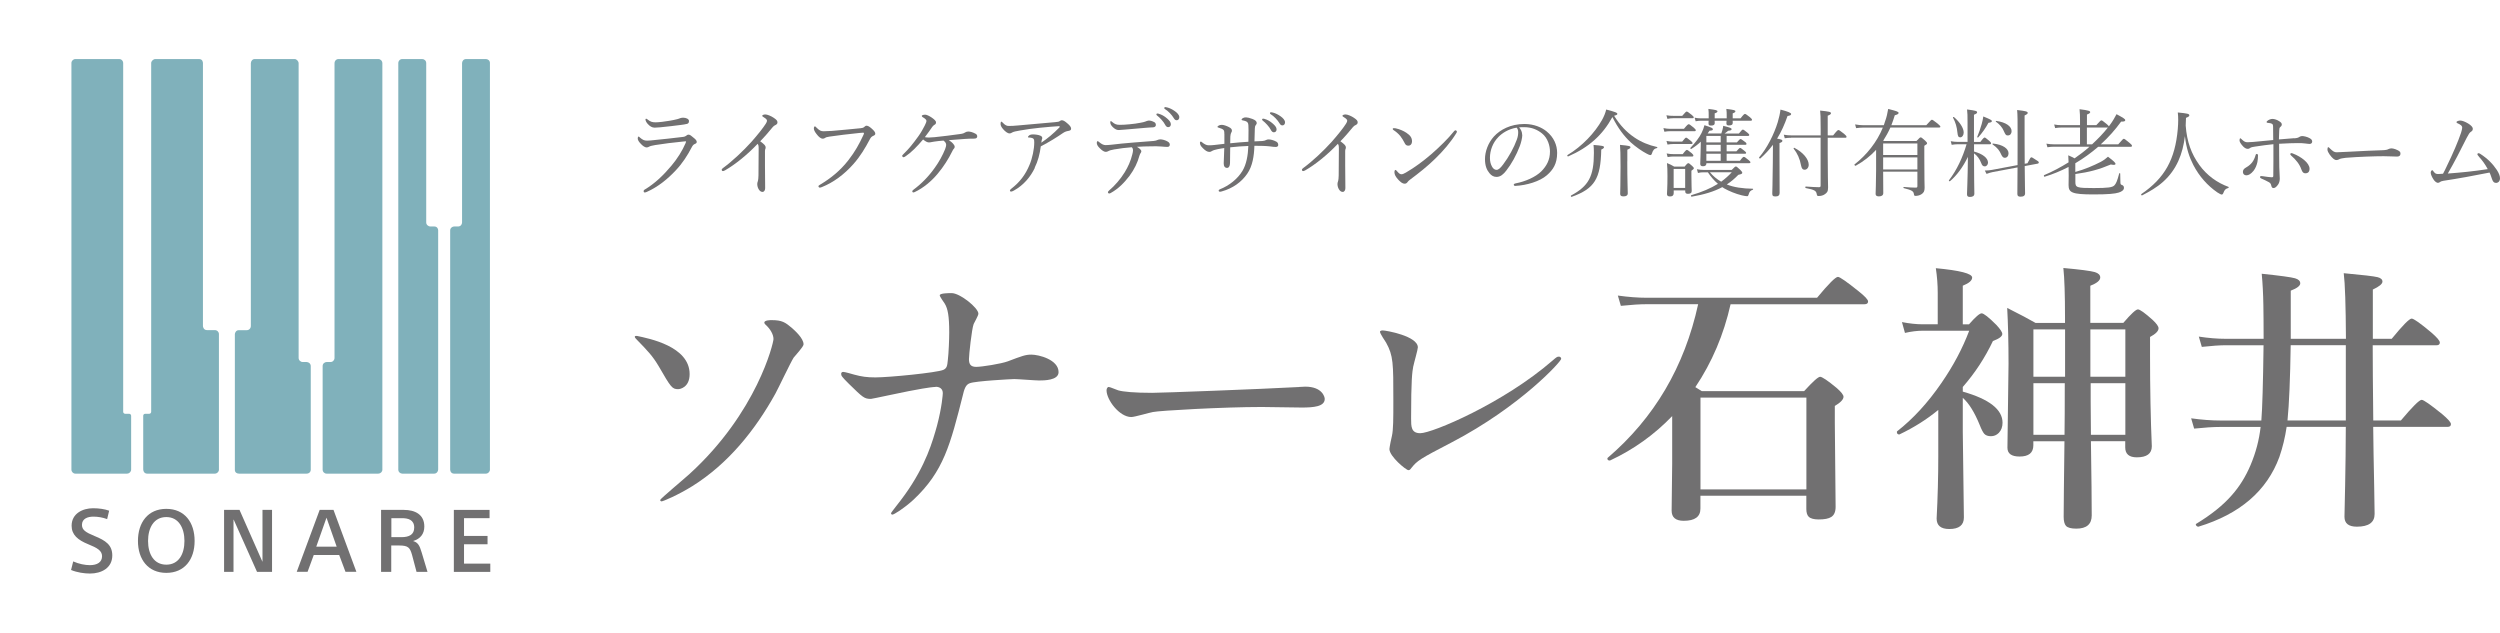 <?xml version="1.0" encoding="UTF-8"?><svg xmlns="http://www.w3.org/2000/svg" viewBox="0 0 408.12 103.27"><defs><style>.d{fill:#80b1bb;}.e{fill:#717071;}.f{fill:none;}</style></defs><g id="a"/><g id="b"><g id="c"><g><g><g><rect class="f" width="91.65" height="103.27"/><g><g><path class="d" d="M20.79,77.32H12.29c-.34,0-.63-.31-.63-.64V10.28c0-.33,.29-.64,.65-.64h7.15c.42,0,.64,.35,.65,.62v56.99c0,.09,.1,.3,.32,.3h.65c.16,0,.33,.12,.33,.34v8.77c0,.34-.29,.65-.63,.65Z"/><path class="d" d="M70.89,77.32h-5.22c-.32,0-.65-.27-.65-.65V10.3c0-.36,.28-.66,.65-.66h3.26c.33,0,.65,.26,.65,.67v26.01c0,.37,.34,.65,.67,.65h.64c.44,0,.64,.34,.64,.62v39.06c0,.33-.27,.67-.64,.67Z"/><path class="d" d="M79.35,77.32h-5.23c-.38,0-.63-.3-.63-.65V37.6c0-.33,.3-.63,.71-.63h.6c.37,0,.63-.31,.63-.65,0-5.68,0-20.34,0-26.02,0-.3,.23-.66,.65-.66h3.25c.28,0,.65,.22,.65,.63,0,0,0,50.57,0,66.4,0,.33-.3,.65-.65,.65Z"/><path class="d" d="M35.1,77.32h-11.08c-.39,0-.64-.32-.64-.68v-8.77c0-.2,.16-.32,.33-.32h.65c.22,0,.32-.2,.32-.31V10.29c0-.31,.35-.65,.67-.65h7.14c.61,0,.63,.54,.64,.66V53.23c0,.14,.12,.66,.65,.66h1.3c.36,0,.66,.29,.66,.65v22.14c0,.34-.32,.64-.65,.64Z"/><path class="d" d="M61.78,77.32h-8.47c-.33,0-.64-.27-.64-.67v-16.89c0-.47,.42-.66,.64-.66h.65c.37,0,.65-.32,.65-.66V10.33c0-.39,.29-.69,.64-.69h6.53c.33,0,.64,.3,.64,.69V76.68c0,.34-.3,.63-.64,.63Z"/><path class="d" d="M50.03,77.32h-11.01c-.37,0-.68-.2-.68-.62v-22.15c0-.18,.17-.65,.64-.65h1.31c.37,0,.66-.3,.66-.69V10.33c0-.34,.26-.69,.62-.69h6.54c.32,0,.64,.37,.64,.69V58.44c.01,.38,.33,.66,.67,.66h.64c.33,0,.67,.27,.67,.66v16.91c0,.39-.3,.65-.68,.65Z"/></g><g><path class="e" d="M17.48,84.74c-.72-.27-1.5-.4-2.24-.4-.91,0-1.86,.32-1.86,1.34,0,.81,.56,1.21,2.05,1.82,1.82,.74,2.9,1.47,2.9,3.18,0,2.05-1.78,2.95-3.64,2.95-.92,0-2.1-.17-3.09-.58l.35-1.4c.94,.42,1.95,.61,2.72,.61,1.2,0,1.99-.48,1.99-1.46,0-.9-.78-1.36-2.25-1.95-1.71-.69-2.72-1.55-2.72-3.02,0-2.02,1.84-2.86,3.5-2.86,.95,0,1.88,.13,2.63,.4l-.33,1.37Z"/><path class="e" d="M27.15,93.52c-2.96,0-4.63-2.18-4.63-5.21s1.64-5.24,4.63-5.24,4.62,2.2,4.62,5.24-1.66,5.21-4.62,5.21Zm0-9.11c-2.03,0-2.98,1.76-2.98,3.9s.95,3.87,2.98,3.87,2.96-1.74,2.96-3.87-.95-3.9-2.96-3.9Z"/><path class="e" d="M42.82,91.68h.03v-8.44h1.56v10.12h-2.45l-3.81-8.53h-.03v8.53h-1.54v-10.12h2.52l3.73,8.44Z"/><path class="e" d="M50.21,93.35h-1.77l3.75-10.12h2.25l3.74,10.12h-1.78l-1.03-2.75h-4.15l-1.01,2.75Zm1.42-4.11h3.33l-1.66-4.73-1.67,4.73Z"/><path class="e" d="M62.23,83.24h3.71c1.8,0,3.33,.74,3.33,2.72,0,1.18-.65,2.01-1.8,2.35v.03c.71,.2,1.02,.64,1.37,1.86,.33,1.09,.61,2.07,.95,3.16h-1.79c-.2-.77-.55-2.13-.74-2.79-.34-1.16-.6-1.52-2.1-1.52h-1.29v4.31h-1.66v-10.12Zm1.66,4.45h1.66c1.23,0,2.07-.41,2.07-1.56,0-1.29-1.01-1.54-2-1.54h-1.73v3.1Z"/><path class="e" d="M74.1,83.24h5.82v1.35h-4.17v2.9h3.84v1.36h-3.84v3.16h4.29v1.35h-5.95v-10.12Z"/></g></g></g><g><g><path class="e" d="M105.07,31.19c0-.09,.06-.19,.16-.23,1.64-.98,3.05-2.32,4.38-3.91,.98-1.17,1.76-2.41,2.3-3.66,.05-.11,.09-.23,.09-.26,0-.05-.03-.06-.09-.06s-.22,.02-.34,.03c-1.71,.16-3.27,.37-4.61,.58-.45,.08-.81,.16-.97,.25s-.25,.14-.44,.14c-.26,0-.64-.26-.93-.58-.34-.34-.51-.65-.51-.86,0-.22,.06-.34,.16-.34,.03,0,.09,.06,.19,.16,.45,.39,.73,.51,1.17,.51,.4,0,.75-.05,1.15-.09,1.29-.12,3.25-.34,4.8-.53,.16-.02,.33-.09,.45-.19,.09-.08,.22-.17,.36-.17,.25,0,.45,.17,.93,.58,.28,.23,.42,.42,.42,.61,0,.17-.12,.26-.33,.34-.19,.08-.33,.23-.47,.5-.72,1.39-1.54,2.66-2.65,3.83-1.26,1.34-2.83,2.66-4.73,3.5-.11,.05-.23,.08-.3,.08-.09,0-.19-.05-.19-.22Zm7.4-11.41c0,.25-.09,.37-.3,.44-.33,.09-.65,.12-.98,.17-.9,.13-2.34,.28-3.39,.39-.33,.03-.72,.06-.92,.06-.44,0-.78-.22-1.12-.59-.22-.22-.39-.56-.39-.75,0-.08,.05-.12,.11-.12s.13,.03,.23,.12c.48,.39,.78,.47,1.34,.47,.28,0,.51-.03,1.03-.08,.75-.09,1.78-.25,2.49-.44,.2-.05,.34-.11,.47-.16,.16-.05,.33-.08,.47-.08,.48,0,.97,.2,.97,.56Z"/><path class="e" d="M124.88,27.03c0,1.15,.03,2.62,.03,3.69,0,.34-.17,.61-.44,.61-.28,0-.47-.2-.62-.44-.16-.26-.23-.59-.23-.86,0-.17,.05-.31,.08-.39,.08-.22,.12-.69,.12-1.01,.02-1.31,.03-2.71,.03-4.34,0-.47-.03-.64-.17-.81-1.71,1.81-3.69,3.39-5.29,4.31-.16,.09-.28,.14-.37,.14-.12,0-.2-.09-.2-.23,0-.09,.08-.17,.25-.3,1.49-1.09,3.3-2.8,4.59-4.23,1.03-1.17,1.91-2.27,2.35-2.97,.16-.25,.2-.37,.2-.51,0-.13-.13-.31-.47-.51-.2-.12-.31-.19-.31-.28,0-.12,.28-.22,.51-.22,.33,0,.98,.28,1.37,.55,.45,.31,.61,.47,.61,.75,0,.23-.14,.34-.36,.45-.17,.08-.28,.14-.45,.36-.65,.79-1.26,1.51-2.01,2.27,.72,.53,.89,.73,.89,1,0,.09,0,.19-.06,.28-.03,.06-.05,.2-.05,.37v2.34Z"/><path class="e" d="M133.61,30.43c0-.11,.09-.19,.26-.28,1.78-1.06,3.3-2.3,4.62-3.99,1.11-1.42,1.79-2.68,2.43-4.06,.08-.16,.12-.26,.12-.36,0-.06-.06-.08-.16-.08-.08,0-.26,.02-.62,.05-1.54,.16-3.63,.4-4.84,.59-.45,.06-.59,.12-.73,.22-.14,.09-.23,.12-.4,.12-.25,0-.64-.26-1.01-.78-.28-.36-.42-.65-.42-.89,0-.26,.11-.34,.17-.34,.08,0,.19,.12,.31,.25,.45,.44,.7,.55,1.12,.55,.37,0,.76-.02,1.36-.06,1.57-.14,3.16-.28,4.69-.44,.25-.02,.44-.08,.56-.19,.12-.11,.25-.22,.37-.22,.22,0,.47,.12,.86,.47,.37,.33,.59,.58,.59,.84,0,.19-.17,.28-.36,.36-.25,.11-.39,.28-.51,.51-.78,1.48-1.57,2.8-2.68,4.06-1.51,1.71-3.27,3.02-5.17,3.78-.14,.06-.28,.09-.34,.09-.11,0-.22-.11-.22-.22Z"/><path class="e" d="M147.83,25.51c-.12,.09-.25,.16-.33,.16-.09,0-.22-.11-.22-.23,0-.08,.09-.17,.22-.3,.89-.86,1.54-1.67,2.43-2.91,.44-.61,.76-1.21,1.03-1.73,.2-.4,.28-.61,.28-.78,0-.16-.2-.36-.65-.62-.06-.05-.11-.09-.11-.19,0-.08,.22-.19,.56-.19,.22,0,.67,.2,1.07,.48,.36,.25,.69,.53,.69,.76,0,.26-.09,.33-.31,.45-.09,.06-.2,.17-.3,.3-.3,.44-.69,1.01-1.21,1.68,.2,.05,.47,.06,.69,.06,.25,0,.53-.02,.93-.06,1.32-.12,2.72-.33,4.05-.5,.51-.06,.7-.14,.86-.25,.17-.11,.37-.17,.55-.17,.33,0,.76,.12,1.21,.37,.17,.09,.26,.25,.26,.42,0,.25-.17,.37-.53,.37-.56,0-1.04,.02-1.48,.05-.86,.06-1.56,.11-2.63,.2,.25,.16,.54,.37,.73,.61,.14,.16,.23,.31,.23,.5,0,.11-.06,.23-.17,.33-.06,.06-.14,.17-.26,.44-.56,1.14-1.4,2.49-2.38,3.64-.96,1.15-2.29,2.29-3.75,2.97-.08,.03-.14,.05-.2,.05-.09,0-.17-.11-.17-.2,0-.06,.05-.12,.2-.25,1.31-.97,2.52-2.21,3.5-3.61,.67-.93,1.28-2.04,1.67-3.02,.11-.3,.17-.53,.17-.67,0-.26-.11-.47-.44-.72-.64,.05-1.14,.11-1.53,.17-.17,.03-.33,.06-.45,.08-.11,.03-.26,.05-.4,.05-.22,0-.5-.11-.95-.48-1.03,1.21-1.93,2.12-2.85,2.74Z"/><path class="e" d="M168.94,27.39c-.68,1.43-1.81,2.83-3.43,3.72-.2,.11-.34,.17-.47,.17-.09,0-.17-.09-.17-.17,0-.09,.06-.17,.22-.3,1.42-1.09,2.34-2.35,2.97-3.88,.48-1.12,.78-2.62,.78-3.67,0-.2,0-.48-.13-.61-.09-.11-.42-.19-.73-.2-.09,0-.16,0-.16-.09,0-.08,.11-.2,.25-.3,.12-.08,.31-.12,.54-.12,.45,0,.95,.08,1.21,.2,.23,.09,.33,.22,.33,.42,0,.08-.05,.17-.08,.26s-.06,.28-.08,.47c1.04-.7,1.95-1.46,2.93-2.46,.05-.05,.08-.08,.08-.17,0-.05-.06-.06-.19-.06-.45,.03-1.87,.12-3.1,.26-1.07,.11-2.2,.26-3.18,.44-.59,.11-1.07,.19-1.26,.31-.22,.14-.31,.17-.47,.17-.3,0-.7-.3-1.06-.72-.28-.33-.4-.59-.4-.84,0-.19,.05-.36,.11-.36,.09,0,.17,.08,.25,.17,.42,.44,.65,.53,1.01,.53,.4,0,.89-.02,1.57-.09,1.98-.19,3.97-.36,5.95-.53,.45-.05,.59-.06,.72-.14,.11-.08,.25-.17,.4-.17,.23,0,.5,.16,.9,.51,.36,.31,.61,.58,.61,.87,0,.22-.16,.31-.45,.36-.31,.05-.56,.13-.87,.34-1.06,.72-2.12,1.4-3.63,2.18-.17,1.28-.47,2.43-1,3.49Z"/><path class="e" d="M181.99,24.37c-.61,.11-.87,.19-1.12,.33-.11,.06-.22,.09-.37,.09-.26,0-.62-.23-.98-.61-.3-.28-.47-.58-.47-.83,0-.19,.06-.31,.14-.31,.05,0,.13,.06,.26,.17,.36,.3,.69,.48,1.04,.48,.28,0,.56-.03,.9-.06,1.2-.14,2.21-.25,3.64-.36,1.17-.08,2.23-.16,3.32-.26,.28-.03,.47-.09,.56-.14,.14-.06,.33-.12,.5-.12,.33,0,.86,.14,1.23,.37,.23,.14,.33,.31,.33,.5,0,.22-.16,.36-.36,.36-.26,.02-.54-.03-1-.06-.59-.05-1.15-.05-1.74-.03-.67,0-1.56,.03-2.27,.08,.39,.22,.72,.5,.72,.73,0,.08-.03,.16-.09,.25-.08,.11-.14,.22-.22,.47-.3,1.11-.83,2.23-1.62,3.29-.86,1.12-1.79,2.09-3.07,2.8-.11,.06-.17,.08-.23,.08-.12,0-.22-.08-.22-.19,0-.09,.05-.19,.23-.34,.86-.72,1.82-1.82,2.49-2.91,.56-.9,1.01-1.91,1.26-2.96,.08-.31,.11-.48,.11-.64,0-.19-.06-.39-.2-.51-1.04,.08-1.91,.19-2.77,.34Zm6.42-4.45c.23,.14,.28,.28,.28,.5,0,.19-.17,.36-.48,.37-.3,.02-.61,.02-1.01,.06-1.09,.09-2.41,.2-3.49,.3-.31,.03-.89,.08-1.04,.08-.3,0-.55-.06-.98-.45-.33-.31-.44-.58-.44-.81,0-.12,.03-.2,.09-.2s.12,.05,.22,.14c.42,.36,.7,.47,1.26,.47,.5,0,.92-.03,1.57-.09,.72-.06,1.18-.14,1.79-.25,.4-.08,.62-.12,.78-.19,.2-.08,.42-.17,.58-.17,.25,0,.56,.08,.87,.25Zm.78-1.34c.42,.12,.89,.36,1.36,.78,.37,.33,.59,.61,.59,.93,0,.25-.16,.47-.44,.47-.2,0-.37-.14-.51-.42-.23-.47-.86-1.15-1.31-1.49-.06-.05-.11-.11-.11-.16,0-.08,.06-.16,.17-.16,.09,0,.2,.03,.25,.05Zm1.36-1.04c.42,.11,.81,.3,1.25,.61,.37,.26,.72,.62,.72,.98,0,.31-.19,.5-.42,.5-.2,0-.33-.08-.5-.37-.28-.48-.9-1.15-1.43-1.46-.06-.03-.11-.09-.11-.16,0-.08,.06-.16,.16-.16,.08,0,.2,.03,.34,.06Z"/><path class="e" d="M199.87,21.86c0-.39-.03-.56-.17-.68-.14-.13-.4-.23-.76-.34-.12-.03-.19-.06-.19-.14,0-.06,.09-.14,.19-.19,.14-.08,.28-.13,.5-.13,.33,0,.78,.16,1.17,.36,.37,.19,.5,.36,.5,.59,0,.14-.05,.23-.12,.34-.06,.09-.11,.3-.14,.61-.02,.31-.02,.69-.02,1.11,1.09-.11,1.9-.19,2.97-.25,.02-.67,.02-1.28,.02-1.88,0-.72-.02-1.04-.11-1.2-.08-.14-.19-.22-.36-.28-.16-.06-.36-.11-.5-.13-.13-.02-.17-.08-.17-.14s.11-.16,.22-.23c.16-.09,.3-.12,.51-.12s.56,.08,1.03,.25c.53,.2,.72,.42,.72,.68,0,.13-.08,.23-.17,.36-.11,.12-.12,.3-.14,.54-.02,.62-.05,1.31-.06,2.09,.36-.02,.75-.03,1.29-.06,.28-.02,.45-.08,.56-.14,.16-.09,.28-.12,.48-.12,.28,0,.78,.11,1.25,.37,.2,.12,.3,.28,.3,.55,0,.19-.16,.31-.4,.31-.28,0-.55-.03-.93-.09-.39-.05-.78-.06-1.14-.08-.51-.02-.98-.02-1.42-.02-.05,1.68-.31,3.33-1.17,4.56-.93,1.36-2.35,2.38-4.13,2.88-.14,.05-.26,.06-.34,.06-.09,0-.19-.06-.19-.17,0-.12,.06-.17,.2-.23,1.51-.59,2.9-1.7,3.69-3.02,.62-1.04,.9-2.49,.95-4.05-1.01,.03-1.88,.11-2.96,.22-.02,1.11-.03,1.96-.03,2.55,0,.55-.23,.81-.47,.81-.39,0-.56-.28-.56-.75s.08-1.49,.09-2.49c-.39,.06-.75,.11-1.11,.19-.3,.06-.75,.19-.87,.28-.19,.13-.31,.16-.45,.16-.34,0-.67-.22-1.03-.58-.39-.37-.51-.61-.51-.92,0-.12,.08-.19,.14-.19s.12,.05,.23,.14c.31,.26,.7,.47,1,.47,.31,0,.58,0,.98-.05,.56-.06,1.07-.13,1.64-.19v-1.62Zm6.59-2.44c.42,.12,.89,.36,1.35,.78,.37,.33,.59,.61,.59,.93,0,.25-.16,.47-.44,.47-.2,0-.37-.14-.51-.42-.23-.47-.86-1.15-1.31-1.49-.06-.05-.11-.11-.11-.16,0-.08,.06-.16,.17-.16,.09,0,.2,.03,.25,.05Zm1.35-1.04c.42,.11,.81,.3,1.25,.61,.37,.26,.72,.62,.72,.98,0,.31-.19,.5-.42,.5-.2,0-.33-.08-.5-.37-.28-.48-.9-1.15-1.43-1.46-.06-.03-.11-.09-.11-.16,0-.08,.06-.16,.16-.16,.08,0,.2,.03,.34,.06Z"/><path class="e" d="M219.6,27.03c0,1.15,.03,2.62,.03,3.69,0,.34-.17,.61-.44,.61-.28,0-.47-.2-.62-.44-.16-.26-.23-.59-.23-.86,0-.17,.05-.31,.08-.39,.08-.22,.12-.69,.12-1.01,.02-1.31,.03-2.71,.03-4.34,0-.47-.03-.64-.17-.81-1.71,1.81-3.69,3.39-5.29,4.31-.16,.09-.28,.14-.37,.14-.12,0-.2-.09-.2-.23,0-.09,.08-.17,.25-.3,1.49-1.09,3.3-2.8,4.59-4.23,1.03-1.17,1.91-2.27,2.35-2.97,.16-.25,.2-.37,.2-.51,0-.13-.13-.31-.47-.51-.2-.12-.31-.19-.31-.28,0-.12,.28-.22,.51-.22,.33,0,.98,.28,1.37,.55,.45,.31,.61,.47,.61,.75,0,.23-.14,.34-.36,.45-.17,.08-.28,.14-.45,.36-.65,.79-1.26,1.51-2.01,2.27,.72,.53,.89,.73,.89,1,0,.09,0,.19-.06,.28-.03,.06-.05,.2-.05,.37v2.34Z"/><path class="e" d="M227.85,20.95c.65,.14,1.28,.42,1.73,.72,.69,.45,.93,.86,.93,1.43,0,.4-.25,.68-.59,.68s-.47-.12-.67-.53c-.16-.3-.34-.64-.65-1.04-.33-.4-.73-.73-1.12-.98-.08-.05-.12-.12-.12-.19s.08-.12,.17-.12c.06,0,.16,0,.33,.03Zm9.98,.54c0,.08-.03,.17-.11,.28-.92,1.48-2.12,2.88-3.46,4.17-1.26,1.23-2.6,2.29-4.06,3.38-.17,.13-.33,.26-.39,.36-.12,.2-.3,.31-.5,.31-.36,0-.65-.26-1-.61-.48-.51-.67-.89-.67-1.25,0-.23,.06-.39,.17-.39,.06,0,.11,.05,.22,.17,.31,.37,.5,.54,.75,.54,.16,0,.4-.08,.73-.28,1.37-.79,2.8-1.84,4.16-3.01,1.4-1.23,2.72-2.51,3.71-3.75,.08-.09,.16-.14,.22-.14,.09,0,.23,.11,.23,.2Z"/><path class="e" d="M248.51,22.02c0,.5-.2,1.28-.4,1.82-.56,1.48-1.36,2.93-2.23,4.03-.44,.56-.92,1.01-1.57,1.01-.45,0-.84-.2-1.17-.62-.44-.54-.72-1.21-.72-2.3,0-1.2,.5-2.62,1.46-3.68,1.01-1.1,2.71-2.04,4.98-2.04,1.6,0,2.85,.58,3.61,1.2,1.21,.98,1.73,2.26,1.73,3.53,0,1.76-.67,2.76-1.68,3.64-1.15,1-3.29,1.65-5.18,1.74-.11,0-.22-.09-.22-.19,0-.13,.08-.17,.28-.22,1.62-.31,3.27-1.03,4.23-1.98,.84-.86,1.4-1.85,1.4-3.22,0-.9-.34-2.2-1.31-2.97-.73-.58-1.65-1.01-2.9-1.01-.33,0-.56,0-.83,.03,.33,.36,.5,.79,.5,1.21Zm-3.92,.37c-.87,.87-1.36,2.15-1.36,3.36,0,.67,.13,1.06,.34,1.45,.17,.31,.42,.53,.73,.53s.64-.28,1.09-.89c.92-1.21,1.78-2.79,2.23-4.05,.19-.51,.22-.9,.22-1.23,0-.37-.13-.59-.25-.72-1.39,.23-2.37,.9-3,1.54Z"/><path class="e" d="M256,25.54c-.09,.05-.2-.17-.11-.23,2.4-1.43,4.48-3.66,5.64-5.73,.33-.59,.55-1.15,.68-1.7,1.53,.4,1.82,.53,1.82,.72,0,.11-.11,.19-.53,.3,.98,1.57,2.04,2.68,3.3,3.53,1.09,.75,2.37,1.28,3.71,1.57,.08,.02,.06,.16-.02,.17-.42,.09-.64,.3-.83,.92-.05,.16-.14,.23-.25,.23-.09,0-.31-.08-.56-.22-.78-.4-1.82-1.12-2.66-1.88-1.1-1.04-2.04-2.27-2.97-4.11-1.59,2.91-3.81,4.94-7.23,6.43Zm.48,6.37c2.85-1.53,3.72-3.11,3.72-6.94,0-.53-.02-.86-.06-1.31,1.42,.12,1.71,.17,1.71,.37,0,.12-.11,.23-.45,.39-.09,4.76-1.09,6.38-4.84,7.72-.11,.03-.17-.19-.08-.23Zm9.17-5.57c0,3.18,.08,4.73,.08,5.22,0,.34-.25,.5-.7,.5-.39,0-.54-.12-.54-.42,0-.36,.06-1.53,.06-4.44,0-2.01-.03-2.91-.09-3.55,1.49,.14,1.71,.2,1.71,.39,0,.11-.09,.22-.51,.4v1.9Z"/><path class="e" d="M271.56,20.91c.42,.08,.7,.12,1.07,.12h2.27c.56-.69,.68-.75,.79-.75,.09,0,.2,.06,.81,.56,.25,.23,.33,.33,.33,.42,0,.11-.06,.16-.2,.16h-4c-.31,0-.54,.02-.92,.09l-.16-.61Zm.5-2.09c.44,.08,.72,.09,1.07,.09h1.49c.53-.62,.64-.7,.73-.7,.11,0,.23,.08,.84,.56,.23,.2,.31,.3,.31,.39s-.06,.14-.2,.14h-3.18c-.3,0-.53,.03-.92,.11l-.16-.59Zm0,4.19c.45,.08,.72,.11,1.09,.11h1.46c.45-.58,.56-.65,.65-.65s.2,.08,.78,.54c.2,.16,.26,.26,.26,.36s-.05,.14-.2,.14h-2.96c-.3,0-.51,.03-.92,.09l-.17-.59Zm.02,2.04c.45,.09,.72,.11,1.09,.11h1.53c.47-.61,.59-.69,.68-.69s.23,.08,.78,.53c.22,.19,.28,.3,.28,.39,0,.11-.05,.16-.2,.16h-3.08c-.28,0-.51,.03-.92,.09l-.16-.59Zm1.14,6.52c0,.33-.19,.5-.59,.5-.36,0-.5-.14-.5-.4,0-.36,.08-.95,.08-2.93,0-.97-.02-1.48-.08-2.12,.51,.2,.72,.31,1.18,.58h1.7c.4-.5,.51-.56,.61-.56s.19,.06,.61,.44c.22,.19,.28,.3,.28,.39,0,.11-.05,.16-.39,.4v.78c0,1.54,.05,2.3,.05,2.52,0,.33-.2,.47-.62,.47-.31,0-.44-.13-.44-.39v-.17h-1.88v.5Zm1.88-3.99h-1.88v3.1h1.88v-3.1Zm5.9-5.78c.08-.22,.14-.42,.19-.61,.08-.3,.11-.48,.12-.65,1.25,.31,1.37,.39,1.37,.55,0,.12-.09,.22-.56,.26-.25,.2-.4,.33-.59,.45h2.34c.47-.58,.55-.64,.65-.64s.2,.06,.78,.53c.2,.17,.26,.25,.26,.34,0,.11-.06,.16-.22,.16h-3.47v1.06h1.67c.4-.47,.51-.55,.61-.55s.2,.08,.7,.45c.19,.12,.26,.25,.26,.33,0,.11-.05,.16-.2,.16h-3.04v1.07h1.59c.4-.48,.53-.56,.61-.56,.09,0,.22,.08,.7,.47,.2,.14,.28,.25,.28,.34s-.05,.14-.22,.14h-2.96v1.15h2.17c.42-.58,.54-.64,.64-.64,.11,0,.22,.06,.81,.55,.19,.16,.26,.25,.26,.34s-.05,.14-.2,.14h-6.98c0,.34-.17,.5-.56,.5-.33,0-.45-.13-.45-.4,0-.45,.08-1.57,.09-3.25v-.36c-.47,.45-.97,.83-1.54,1.18-.08,.05-.22-.09-.16-.16,.83-.89,1.45-1.68,1.82-2.43,.22-.45,.39-.9,.48-1.28,1.2,.39,1.37,.47,1.37,.67,0,.14-.09,.2-.55,.23-.09,.16-.2,.31-.3,.45h2.21Zm1.71,5.93c.47-.48,.56-.55,.67-.55s.19,.06,.73,.56c.25,.26,.31,.36,.31,.47,0,.16-.17,.23-.64,.33-.59,.61-1.21,1.14-1.88,1.57,1.12,.47,2.61,.68,4.25,.7,.06,0,.06,.14,0,.16-.42,.16-.56,.31-.7,.81-.05,.17-.11,.25-.23,.25-.17,0-.47-.05-.87-.14-1.03-.25-2.09-.7-2.83-1.11-.13-.08-.23-.16-.36-.23-1.37,.73-2.96,1.21-5,1.56-.11,.02-.16-.22-.05-.25,1.71-.5,3.15-1.11,4.34-1.85-.64-.54-1.18-1.18-1.64-1.88h-.72c-.36,0-.58,.03-.9,.11l-.17-.61c.5,.09,.73,.11,1.07,.11h4.61Zm.14-8.03c.02,.19,.02,.3,.02,.34,0,.31-.2,.44-.64,.44-.3,0-.4-.11-.4-.37,0-.05,.02-.17,.03-.4h-1.95c.02,.2,.02,.31,.02,.37,0,.3-.19,.42-.62,.42-.31,0-.4-.09-.4-.37,0-.05,.02-.17,.02-.42h-1.28c-.28,0-.47,.02-.84,.09l-.16-.59c.39,.08,.65,.11,1,.11h1.29v-.44c0-.5,0-.64-.05-1.1,1.26,.16,1.48,.22,1.48,.4,0,.11-.08,.2-.45,.33v.81h1.96v-.4c0-.51,0-.65-.06-1.14,1.29,.16,1.48,.22,1.48,.39,0,.11-.08,.2-.44,.34v.81h1.28c.5-.64,.62-.72,.72-.72,.11,0,.23,.08,.81,.53,.26,.22,.34,.33,.34,.42s-.05,.16-.2,.16h-2.94Zm-1.95,3.55v-1.06h-2.34v1.06h2.34Zm0,1.46v-1.07h-2.34v1.07h2.34Zm0,1.54v-1.15h-2.34v1.15h2.34Zm-1.76,1.87c.51,.62,1.14,1.14,1.84,1.54,.64-.47,1.21-.97,1.73-1.54h-3.57Z"/><path class="e" d="M290.5,25.59c0,3.69,.02,5.4,.02,5.92,0,.37-.22,.56-.66,.56s-.54-.11-.54-.5c0-.31,.06-1.42,.09-5.03,0-.97,.02-1.93,.02-2.9-.61,.81-1.28,1.54-2.06,2.23-.08,.08-.26-.11-.19-.19,1.25-1.43,2.43-3.74,3.04-5.75,.22-.75,.37-1.43,.44-2.04,1.17,.3,1.74,.53,1.74,.72,0,.17-.15,.26-.59,.33-.47,1.37-1.03,2.6-1.7,3.69,.73,.14,.86,.19,.86,.36,0,.12-.06,.22-.47,.37v2.23Zm1.9-3.1c-.37,0-.64,.02-1.04,.08l-.16-.58c.48,.08,.76,.11,1.18,.11h4.84v-1c0-2.1-.03-2.49-.09-3.05,1.54,.16,1.77,.23,1.77,.44,0,.12-.09,.23-.53,.4v3.21h.89c.64-.81,.76-.87,.86-.87s.22,.06,.93,.62c.33,.28,.39,.39,.39,.48,0,.11-.05,.16-.2,.16h-2.87v2.55c0,3.53,.06,4.89,.06,5.56s-.17,.87-.55,1.12c-.26,.19-.62,.28-1,.28-.2,0-.25-.05-.3-.3-.09-.55-.34-.72-1.79-1-.11-.02-.11-.25,0-.25,.95,.06,1.6,.11,2.15,.11,.19,0,.27-.06,.27-.26v-7.82h-4.83Zm1.62,4.52c-.2-1.1-.61-1.99-1.21-2.74-.05-.06,.05-.17,.11-.14,1.43,.73,2.35,1.85,2.35,2.77,0,.45-.3,.81-.67,.81-.31,0-.48-.19-.58-.7Z"/><path class="e" d="M306.27,24.46c-.93,1.01-2.02,1.87-3.33,2.6-.09,.05-.28-.16-.19-.22,1.96-1.53,3.66-3.64,4.62-6.01h-3.19c-.39,0-.72,.03-1.17,.09l-.17-.61c.53,.09,.87,.13,1.31,.13h3.38c.08-.2,.14-.4,.2-.61,.25-.67,.4-1.35,.51-2.04,1.36,.33,1.7,.45,1.7,.64,0,.17-.15,.26-.62,.39-.17,.56-.36,1.11-.56,1.62h5.7c.72-.81,.83-.89,.92-.89,.11,0,.22,.08,.96,.65,.34,.3,.42,.39,.42,.48s-.06,.14-.22,.14h-7.94c-.33,.75-.73,1.46-1.17,2.15l.12,.05h5.31c.51-.55,.59-.59,.69-.59,.11,0,.19,.05,.73,.53,.23,.23,.31,.33,.31,.42,0,.12-.05,.19-.45,.42v1.82c0,3.96,.05,4.42,.05,5.03,0,.56-.15,.83-.54,1.07-.25,.17-.64,.26-.95,.26-.17,0-.22-.05-.26-.3-.06-.47-.34-.64-1.65-.97-.08-.02-.08-.19,0-.19,.9,.08,1.39,.11,1.96,.11,.2,0,.26-.06,.26-.26v-2.34h-5.59c0,1.98,.02,2.85,.02,3.5,0,.39-.34,.53-.72,.53s-.53-.16-.53-.4c0-.39,.08-1.85,.08-3.85v-3.38Zm6.74-1.04h-5.59v1.88h5.59v-1.88Zm-5.59,4.25h5.59v-1.98h-5.59v1.98Z"/><path class="e" d="M322.25,24.74c1.39,.36,2.29,1.06,2.29,1.81,0,.33-.25,.61-.51,.61-.25,0-.45-.08-.61-.56-.23-.61-.64-1.2-1.17-1.57,0,3.74,.06,5.98,.06,6.59,0,.36-.26,.53-.72,.53-.36,0-.48-.14-.48-.44,0-.42,.11-2.3,.15-6.1-.82,1.68-1.81,3.02-2.93,3.97-.08,.06-.23-.06-.17-.14,1.29-1.68,2.24-3.72,2.88-5.89h-1.46c-.31,0-.56,.03-.97,.09l-.15-.59c.44,.08,.72,.11,1.09,.11h1.65v-3.05c0-1.25-.01-1.67-.08-2.24,1.46,.19,1.64,.26,1.64,.47,0,.13-.09,.22-.51,.39v4.44h1.04c.48-.64,.61-.72,.7-.72s.2,.08,.75,.54c.22,.19,.3,.31,.3,.4,0,.11-.05,.16-.2,.16h-2.58v1.2Zm-2.71-3.13c-.08-.86-.3-1.63-.72-2.41-.03-.06,.09-.14,.16-.09,.95,.81,1.59,1.81,1.59,2.52,0,.44-.25,.79-.56,.79-.3,0-.4-.16-.47-.81Zm3.24,.73c.26-.61,.53-1.39,.73-2.1,.11-.42,.22-.86,.26-1.23,1.21,.5,1.4,.61,1.4,.76s-.16,.23-.56,.28c-.45,.84-.98,1.6-1.67,2.38-.05,.06-.2-.02-.17-.09Zm7.75,4.78c.02,2.77,.06,3.95,.06,4.44,0,.37-.23,.55-.75,.55-.37,0-.51-.14-.51-.45,0-.53,.02-1.7,.03-4.33l-4.05,.76c-.34,.06-.61,.16-1.01,.3l-.28-.55c.53-.02,.79-.03,1.18-.11l4.16-.78c.01-1.15,.01-2.59,.01-4.33,0-2.99,0-3.88-.08-4.66,1.42,.16,1.73,.25,1.73,.47,0,.12-.08,.22-.51,.42v3.96c0,1.56,0,2.85,.02,3.92l.45-.08c.44-.86,.51-.97,.64-.97,.11,0,.22,.08,.87,.5,.3,.17,.34,.26,.34,.36,0,.08-.05,.14-.17,.17l-2.13,.4Zm-3.82-1.87c-.31-.69-.61-1.11-1.43-1.68-.05-.03,0-.14,.06-.14,1.63,.17,2.55,.84,2.55,1.6,0,.42-.25,.73-.61,.73-.26,0-.39-.16-.58-.51Zm.4-3.88c-.26-.59-.67-1.07-1.29-1.51-.05-.03,.01-.14,.08-.12,1.57,.22,2.49,.89,2.49,1.67,0,.4-.23,.7-.61,.7-.31,0-.37-.08-.67-.73Z"/><path class="e" d="M345.8,23.56c.73-.84,.81-.9,.9-.9,.11,0,.22,.06,.95,.67,.31,.25,.39,.37,.39,.47s-.05,.16-.2,.16h-5.31c-1.17,1.01-2.41,1.9-3.74,2.69v1.42c1.51-.42,2.9-1,4.16-1.65,.48-.26,.87-.55,1.17-.84,1,.75,1.23,1,1.23,1.18,0,.14-.17,.22-.76,.09-1.9,.81-3.53,1.25-5.79,1.56v1.29c0,.92,.22,1,3.01,1,2.33,0,3.04-.11,3.36-.44,.26-.28,.45-.65,.79-1.96,.02-.06,.16-.03,.16,.03,.01,.55,.01,1.01,.03,1.39,0,.37,.06,.42,.33,.51,.17,.09,.25,.22,.25,.44,0,.33-.3,.59-.84,.76-.61,.2-1.74,.31-4.14,.31-3.52,0-4.06-.31-4.06-1.53,0-.22,.02-.44,.02-1.57,0-.53,0-.98-.02-1.39-1.26,.65-2.57,1.2-3.91,1.6-.11,.03-.17-.22-.08-.26,1.34-.56,2.69-1.28,3.99-2.09-.02-.39-.03-.75-.05-1.15,.47,.2,.79,.37,1.03,.5,.84-.59,1.67-1.21,2.44-1.9h-5.78c-.39,0-.65,.02-1.09,.09l-.17-.59c.5,.08,.79,.11,1.21,.11h4.28v-2.74h-3.05c-.34,0-.61,.03-1.01,.09l-.16-.59c.45,.09,.75,.11,1.14,.11h3.08v-.7c0-.75-.01-1.25-.08-1.9,1.56,.19,1.74,.31,1.74,.48,0,.12-.11,.23-.53,.39v1.73h1.53c.62-.7,.73-.78,.83-.78,.11,0,.22,.08,.84,.58,.26,.22,.36,.33,.37,.4,.03-.05,.08-.09,.11-.14,.61-.81,.87-1.34,1.15-1.85,1.12,.61,1.42,.78,1.42,.98,0,.16-.14,.25-.67,.23-.98,1.36-2.1,2.6-3.32,3.71h2.85Zm-4.27,0c.92-.86,1.81-1.76,2.58-2.74h-3.43v2.74h.84Z"/><path class="e" d="M358.98,26.86c1.31,1.82,3.01,2.99,4.8,3.64,.08,.03,.06,.17-.01,.19-.42,.11-.62,.28-.81,.81-.08,.2-.16,.26-.28,.26-.11,0-.34-.12-.72-.36-1.57-1.09-2.94-2.6-3.91-4.48-.62-1.2-1.14-2.69-1.37-4.69-.34,2.88-1.34,5.46-3.55,7.44-1.03,.93-2.21,1.59-3.44,2.23-.09,.05-.22-.16-.12-.22,3.83-2.62,5.51-5.65,5.95-10.63,.09-1.1,.09-1.93,0-2.69,1.62,.16,1.88,.22,1.88,.48,0,.14-.11,.22-.54,.4-.02,.42-.03,.83-.05,1.25,.19,2.69,.97,4.69,2.18,6.37Z"/><path class="e" d="M374.54,22.58c.4-.03,.62-.08,.87-.25,.09-.06,.25-.12,.4-.12,.25,0,.84,.11,1.26,.36,.26,.16,.39,.28,.39,.56,0,.22-.19,.37-.42,.37-.2,0-.47-.06-.73-.08-.25-.03-.81-.08-1.18-.06-.62,0-1.71,.03-3.07,.11,.02,1.49,0,2.74,.03,3.85,.03,1,.08,1.46,.08,1.84,0,.31-.09,.68-.23,.9-.28,.42-.53,.64-.78,.64-.2,0-.31-.08-.39-.44-.06-.3-.2-.42-.4-.53-.34-.19-.82-.42-1.2-.58-.19-.09-.22-.16-.22-.25,0-.08,.06-.16,.15-.16s.22,.02,.33,.03c.47,.08,1.23,.17,1.42,.17,.22,0,.26-.05,.26-.28,.02-.62,.02-1.34,.02-2.32v-2.8c-1,.11-1.93,.22-2.99,.39-.28,.05-.58,.09-.72,.17-.19,.11-.26,.2-.48,.2-.3,0-.59-.17-.97-.64-.3-.39-.37-.56-.37-.79,0-.09,.05-.3,.12-.3s.19,.14,.33,.26c.33,.3,.51,.39,.87,.39,.28,0,.65-.02,.9-.05,.87-.09,2.01-.2,3.28-.31,0-.7,0-1.54-.02-2.06,0-.2,0-.36-.06-.47-.08-.12-.2-.17-.39-.22-.17-.03-.33-.05-.45-.06-.09-.02-.16-.05-.16-.12,0-.09,.08-.2,.26-.3,.23-.14,.48-.22,.72-.22,.26,0,.75,.14,1.1,.39,.3,.2,.4,.31,.4,.55,0,.17-.14,.28-.25,.39-.13,.12-.16,.23-.17,.59-.02,.37-.03,.84-.05,1.43,.95-.08,1.87-.16,2.48-.2Zm-5.93,2.83c0,.28-.02,.68-.09,1.03-.11,.53-.33,1.06-.64,1.45-.42,.51-.81,.73-1.14,.73-.4,0-.59-.26-.59-.54,0-.31,.12-.53,.58-.78,.39-.22,.7-.5,.93-.79,.26-.34,.45-.79,.55-1.15,.05-.19,.12-.23,.22-.23,.11,0,.19,.11,.19,.3Zm5.74-.33c.64,.23,1.34,.65,1.79,1.03,.53,.44,.89,.97,.89,1.42,0,.5-.23,.76-.69,.76-.3,0-.48-.16-.65-.64-.28-.83-.89-1.59-1.65-2.24-.11-.09-.16-.19-.16-.25,0-.09,.09-.16,.19-.16,.08,0,.17,.03,.28,.08Z"/><path class="e" d="M381.4,26.13c-.31,0-.69-.34-1.09-.9-.2-.28-.36-.58-.36-.81,0-.2,.03-.39,.14-.39,.08,0,.14,.08,.25,.19,.55,.53,.76,.64,1.12,.64,.33,0,.92-.03,1.98-.09,2.12-.13,4.22-.2,5.54-.25,.53-.02,.78-.09,.95-.19,.12-.06,.31-.11,.48-.11,.16,0,.37,.05,.64,.14,.73,.28,.82,.45,.82,.73,0,.31-.2,.47-.55,.47-.59,0-1.43-.06-2.2-.06-1.39,0-4.14,.09-6.18,.26-.5,.05-.92,.14-1.07,.23-.11,.08-.26,.14-.48,.14Z"/><path class="e" d="M404.68,25.57c-.2-.23-.25-.3-.25-.39s.08-.17,.17-.17c.11,0,.2,.05,.3,.11,1.26,.81,2.07,1.68,2.72,2.65,.37,.58,.5,1.01,.5,1.34,0,.47-.3,.75-.65,.75s-.51-.23-.64-.59c-.15-.4-.25-.78-.42-1.1-2.52,.51-5.11,.98-7.55,1.35-.26,.05-.44,.11-.53,.19-.09,.08-.2,.14-.36,.14-.2,0-.55-.28-.72-.58-.2-.3-.44-.79-.44-1.06,0-.23,.12-.42,.25-.42,.09,0,.13,.09,.23,.23,.26,.33,.39,.39,.78,.39,.22,0,.47-.02,.75-.05,.23-.42,.39-.75,.56-1.12,1.09-2.23,1.9-4.14,2.38-5.56,.12-.39,.19-.67,.19-.84,0-.16-.08-.31-.23-.42-.15-.13-.37-.22-.56-.31-.09-.05-.14-.08-.14-.17,0-.16,.4-.26,.61-.26,.33,0,.82,.2,1.29,.48,.48,.3,.76,.58,.76,.87s-.16,.39-.33,.5c-.16,.09-.37,.39-.67,.98-1.04,2.1-2.01,3.97-3.08,5.82,2.26-.17,4.17-.36,6.52-.72-.45-.84-.93-1.48-1.45-2.04Z"/></g><g><path class="e" d="M112.58,61.08c0,2.18-1.59,2.45-1.86,2.45-1,0-1.18-.27-3.18-3.73-1-1.68-1.73-2.45-3.64-4.41-.09-.09-.27-.27-.27-.41,0-.18,.27-.14,.36-.14,1.91,.41,8.59,1.68,8.59,6.23Zm17-2.73c-.55,.86-2.54,5.09-3,5.91-3.32,6-7.73,11.45-13.54,15.09-2.41,1.5-4.82,2.5-5.04,2.5-.14,0-.23-.14-.23-.23,0-.18,4.09-3.59,4.82-4.27,11-10.04,13.68-21.36,13.68-22,0-.77-.55-1.68-1.27-2.32-.05-.05-.23-.23-.23-.36,0-.41,1-.41,1.18-.41,1.73,0,2.23,.36,3.32,1.27,.45,.41,1.91,1.68,1.91,2.68,0,.41-1.36,1.82-1.59,2.14Z"/><path class="e" d="M152.72,63.17c-.82,0-3.45,.5-4.36,.68-1,.18-6,1.27-6.18,1.27-1.09,0-1.32-.23-3.59-2.45-1.18-1.18-1.27-1.32-1.27-1.64,0-.09,.04-.32,.32-.32s1.5,.36,1.82,.45c1.18,.32,2.05,.45,3.45,.45,2.23,0,10.04-.77,11.09-1.23,.59-.27,.64-.68,.73-1.59,.14-1.18,.23-3.36,.23-4.54,0-2.64-.23-3.86-.73-4.68-.14-.23-.82-1.14-.82-1.36,0-.36,1.5-.36,1.95-.36,1.36,0,4.36,2.41,4.36,3.36,0,.32-.68,1.45-.77,1.68-.32,.82-.77,5.09-.77,5.73,0,.82,.27,1.27,1.18,1.27s4.09-.5,5.18-.91c2.27-.86,2.86-1.09,3.82-1.09,1.23,0,4.45,.82,4.45,2.86,0,1.36-2.41,1.36-3.18,1.36-.64,0-3.45-.23-4.04-.23-.41,0-6.41,.32-7.27,.68-.5,.18-.82,.59-1.09,1.77-2.09,8.27-3.18,12.63-8.13,17.27-1.59,1.45-3.18,2.41-3.41,2.41-.18,0-.23-.14-.23-.23,0-.14,1.41-1.82,2.27-3.04,3.45-4.82,4.54-8.77,5.23-11.23,.82-3.09,.95-5.18,.95-5.32,0-.68-.45-1.05-1.18-1.05Z"/><path class="e" d="M212.08,63.17c.27,0,.77-.05,1-.05,2.77,0,3.18,1.68,3.18,2,0,1.27-1.86,1.41-3.77,1.41-1.04,0-5.59-.09-6.5-.09-6.27,0-16.68,.59-17.77,.82-.55,.09-3,.82-3.54,.82-1.95,0-4.04-2.82-4.04-4.36,0-.27,.14-.55,.36-.55s1.32,.5,1.54,.55c.77,.23,2.64,.41,5.54,.41,1.5,0,17.36-.59,24-.95Z"/><path class="e" d="M230.72,59.77c-.18,.95-.36,2.14-.36,8.54,0,1.32,0,2.41,1.5,2.41,1.95,0,13.59-4.91,21.59-11.86,.64-.55,.73-.64,1.05-.64,.23,0,.36,.18,.36,.36,0,.45-6.73,7.82-17.86,13.63-5.27,2.73-5.64,3-6.59,4.18-.23,.32-.32,.36-.5,.36-.36,0-3.09-2.23-3.09-3.45,0-.23,.36-2.05,.41-2.14,.23-1.05,.23-2.73,.23-5.86,0-6,0-7.23-1.18-9.36-.18-.27-1-1.5-1-1.77,0-.18,.27-.23,.45-.23,.5,0,5.73,.91,5.73,2.77,0,.36-.64,2.55-.73,3.05Z"/></g></g></g><g><path class="e" d="M282.51,49.68c-1.11,4.94-3.02,9.45-5.75,13.52,.09,.06,.25,.16,.47,.29s.42,.25,.58,.36h16.71c1.42-1.56,2.29-2.34,2.61-2.34s1.24,.61,2.72,1.84c.73,.64,1.1,1.12,1.1,1.42,0,.43-.47,.94-1.42,1.5v2.72l.13,13.75c0,.81-.24,1.36-.72,1.66-.42,.27-1.1,.4-2.04,.4-.79,0-1.34-.15-1.64-.45-.25-.25-.38-.67-.38-1.26v-2.16h-17.29v2.11c0,1.32-.91,1.98-2.72,1.98-1.32,0-1.98-.55-1.98-1.66l.09-7.61v-7.82c-2.91,3.02-6.27,5.44-10.11,7.23-.03,.01-.06,.02-.09,.02-.25,0-.38-.11-.38-.34,0-.03,.01-.06,.04-.09,7.62-6.51,12.55-14.88,14.78-25.09h-8.33c-1.15,0-2.58,.09-4.29,.27l-.49-1.68c1.71,.24,3.3,.36,4.78,.36h27.74c1.89-2.28,3.02-3.41,3.41-3.41,.3,0,1.43,.79,3.39,2.36,1.02,.81,1.53,1.36,1.53,1.66s-.2,.45-.61,.45h-21.85Zm12.38,30.21v-14.98h-17.29v14.98h17.29Z"/><path class="e" d="M316.41,66.93c-1.87,1.54-3.98,2.87-6.31,3.98,0,.01-.02,.02-.04,.02-.27,0-.4-.14-.4-.43,0-.03,.01-.06,.04-.09,2.61-2.04,5.02-4.66,7.23-7.88,1.93-2.79,3.44-5.63,4.54-8.54h-7.59c-.9,0-1.86,.12-2.9,.36l-.49-1.77c1.23,.24,2.36,.36,3.39,.36h2.45v-5.14c0-1.3-.1-2.64-.31-4.02,3.95,.37,5.93,.88,5.93,1.53,0,.48-.51,.92-1.53,1.33v6.31h1.01c1.05-1.2,1.74-1.8,2.07-1.8s1.15,.63,2.4,1.89c.64,.69,.97,1.18,.97,1.48,0,.39-.51,.77-1.53,1.15-1.3,2.74-2.94,5.24-4.92,7.5v.76c4.33,1.23,6.49,2.92,6.49,5.08,0,.67-.2,1.23-.61,1.66-.36,.36-.79,.54-1.28,.54s-.86-.13-1.1-.4c-.21-.24-.46-.72-.74-1.44-.85-2.08-1.77-3.56-2.76-4.42v5.57l.18,13.95c0,1.26-.79,1.89-2.38,1.89-1.38,0-2.07-.57-2.07-1.71,.18-3.44,.27-6.85,.27-10.22v-7.48Zm24.93,5.1c.09,5.87,.13,9.91,.13,12.11,0,1.44-.84,2.16-2.52,2.16-.84,0-1.4-.15-1.68-.45-.25-.28-.38-.78-.38-1.48,0-.43,.01-2.04,.04-4.81,.04-2.65,.07-5.16,.09-7.52h-5.08v.65c0,1.23-.75,1.84-2.25,1.84-1.32,0-1.98-.48-1.98-1.44l.18-13.7c0-3.52-.08-6.56-.22-9.12,2.11,1.06,3.65,1.88,4.63,2.45h4.81v-.88c0-3.73-.09-6.42-.27-8.09,2.77,.25,4.48,.48,5.14,.67,.58,.18,.88,.47,.88,.88,0,.48-.54,.93-1.62,1.35v6.06h5.39c1.26-1.47,2.05-2.2,2.38-2.2s1.12,.57,2.4,1.71c.64,.6,.97,1.06,.97,1.37,0,.45-.46,.92-1.39,1.42v2.94c0,5.53,.1,10.5,.29,14.91,0,1.2-.82,1.8-2.45,1.8-1.26,0-1.89-.54-1.89-1.62v-1.01h-5.62Zm-4.22-10.53v-7.73h-5.17v7.73h5.17Zm-.09,9.48c.03-1.87,.04-4.68,.04-8.42h-5.12v8.42h5.08Zm4.22-9.48h5.71v-7.73h-5.71v7.73Zm.09,9.48h5.62v-8.42h-5.66v3.12l.04,5.3Z"/><path class="e" d="M387.34,56.35c0,2.73,.03,6.82,.09,12.29h4.51c1.89-2.25,3.02-3.37,3.39-3.37,.31,0,1.42,.77,3.32,2.31,.97,.81,1.46,1.36,1.46,1.66s-.19,.45-.58,.45h-12.11c.03,2.77,.08,5.99,.16,9.66,.04,2.41,.07,3.93,.07,4.56,0,1.38-.97,2.07-2.9,2.07-1.35,0-2.02-.54-2.02-1.62l.11-5.19c.06-3.07,.1-6.23,.11-9.48h-9.66c-.25,1.71-.65,3.35-1.19,4.92-2.04,5.53-6.44,9.31-13.21,11.37-.09,.01-.18-.02-.28-.1-.1-.08-.15-.17-.15-.26,0-.04,.01-.08,.04-.09,2.47-1.5,4.41-3.05,5.82-4.67,1.26-1.41,2.28-3.05,3.08-4.94,.85-2.01,1.4-4.08,1.64-6.22h-6.6c-1.12,0-2.54,.09-4.25,.27l-.49-1.68c1.72,.24,3.33,.36,4.83,.36h6.63c.16-1.95,.28-6.04,.36-12.29h-6.06c-1.06,0-2.4,.09-4.02,.27l-.49-1.68c1.56,.24,3.01,.36,4.36,.36h6.22c0-2.34-.02-4.16-.04-5.48-.03-1.86-.12-3.57-.27-5.14,2.99,.31,4.81,.56,5.44,.74,.57,.17,.85,.44,.85,.83s-.52,.8-1.55,1.19v7.86h9.01c-.03-5.46-.15-9.04-.36-10.71,3.08,.28,4.93,.5,5.53,.65,.52,.13,.79,.38,.79,.72,0,.38-.52,.81-1.57,1.3v8.04h3.08c1.8-2.2,2.88-3.3,3.26-3.3,.33,0,1.41,.76,3.23,2.29,.91,.79,1.37,1.33,1.37,1.62,0,.3-.19,.45-.58,.45h-10.35Zm-4.38,0h-9.01c-.08,5.47-.25,9.56-.52,12.29h9.52v-12.29Z"/></g></g></g></g></svg>
